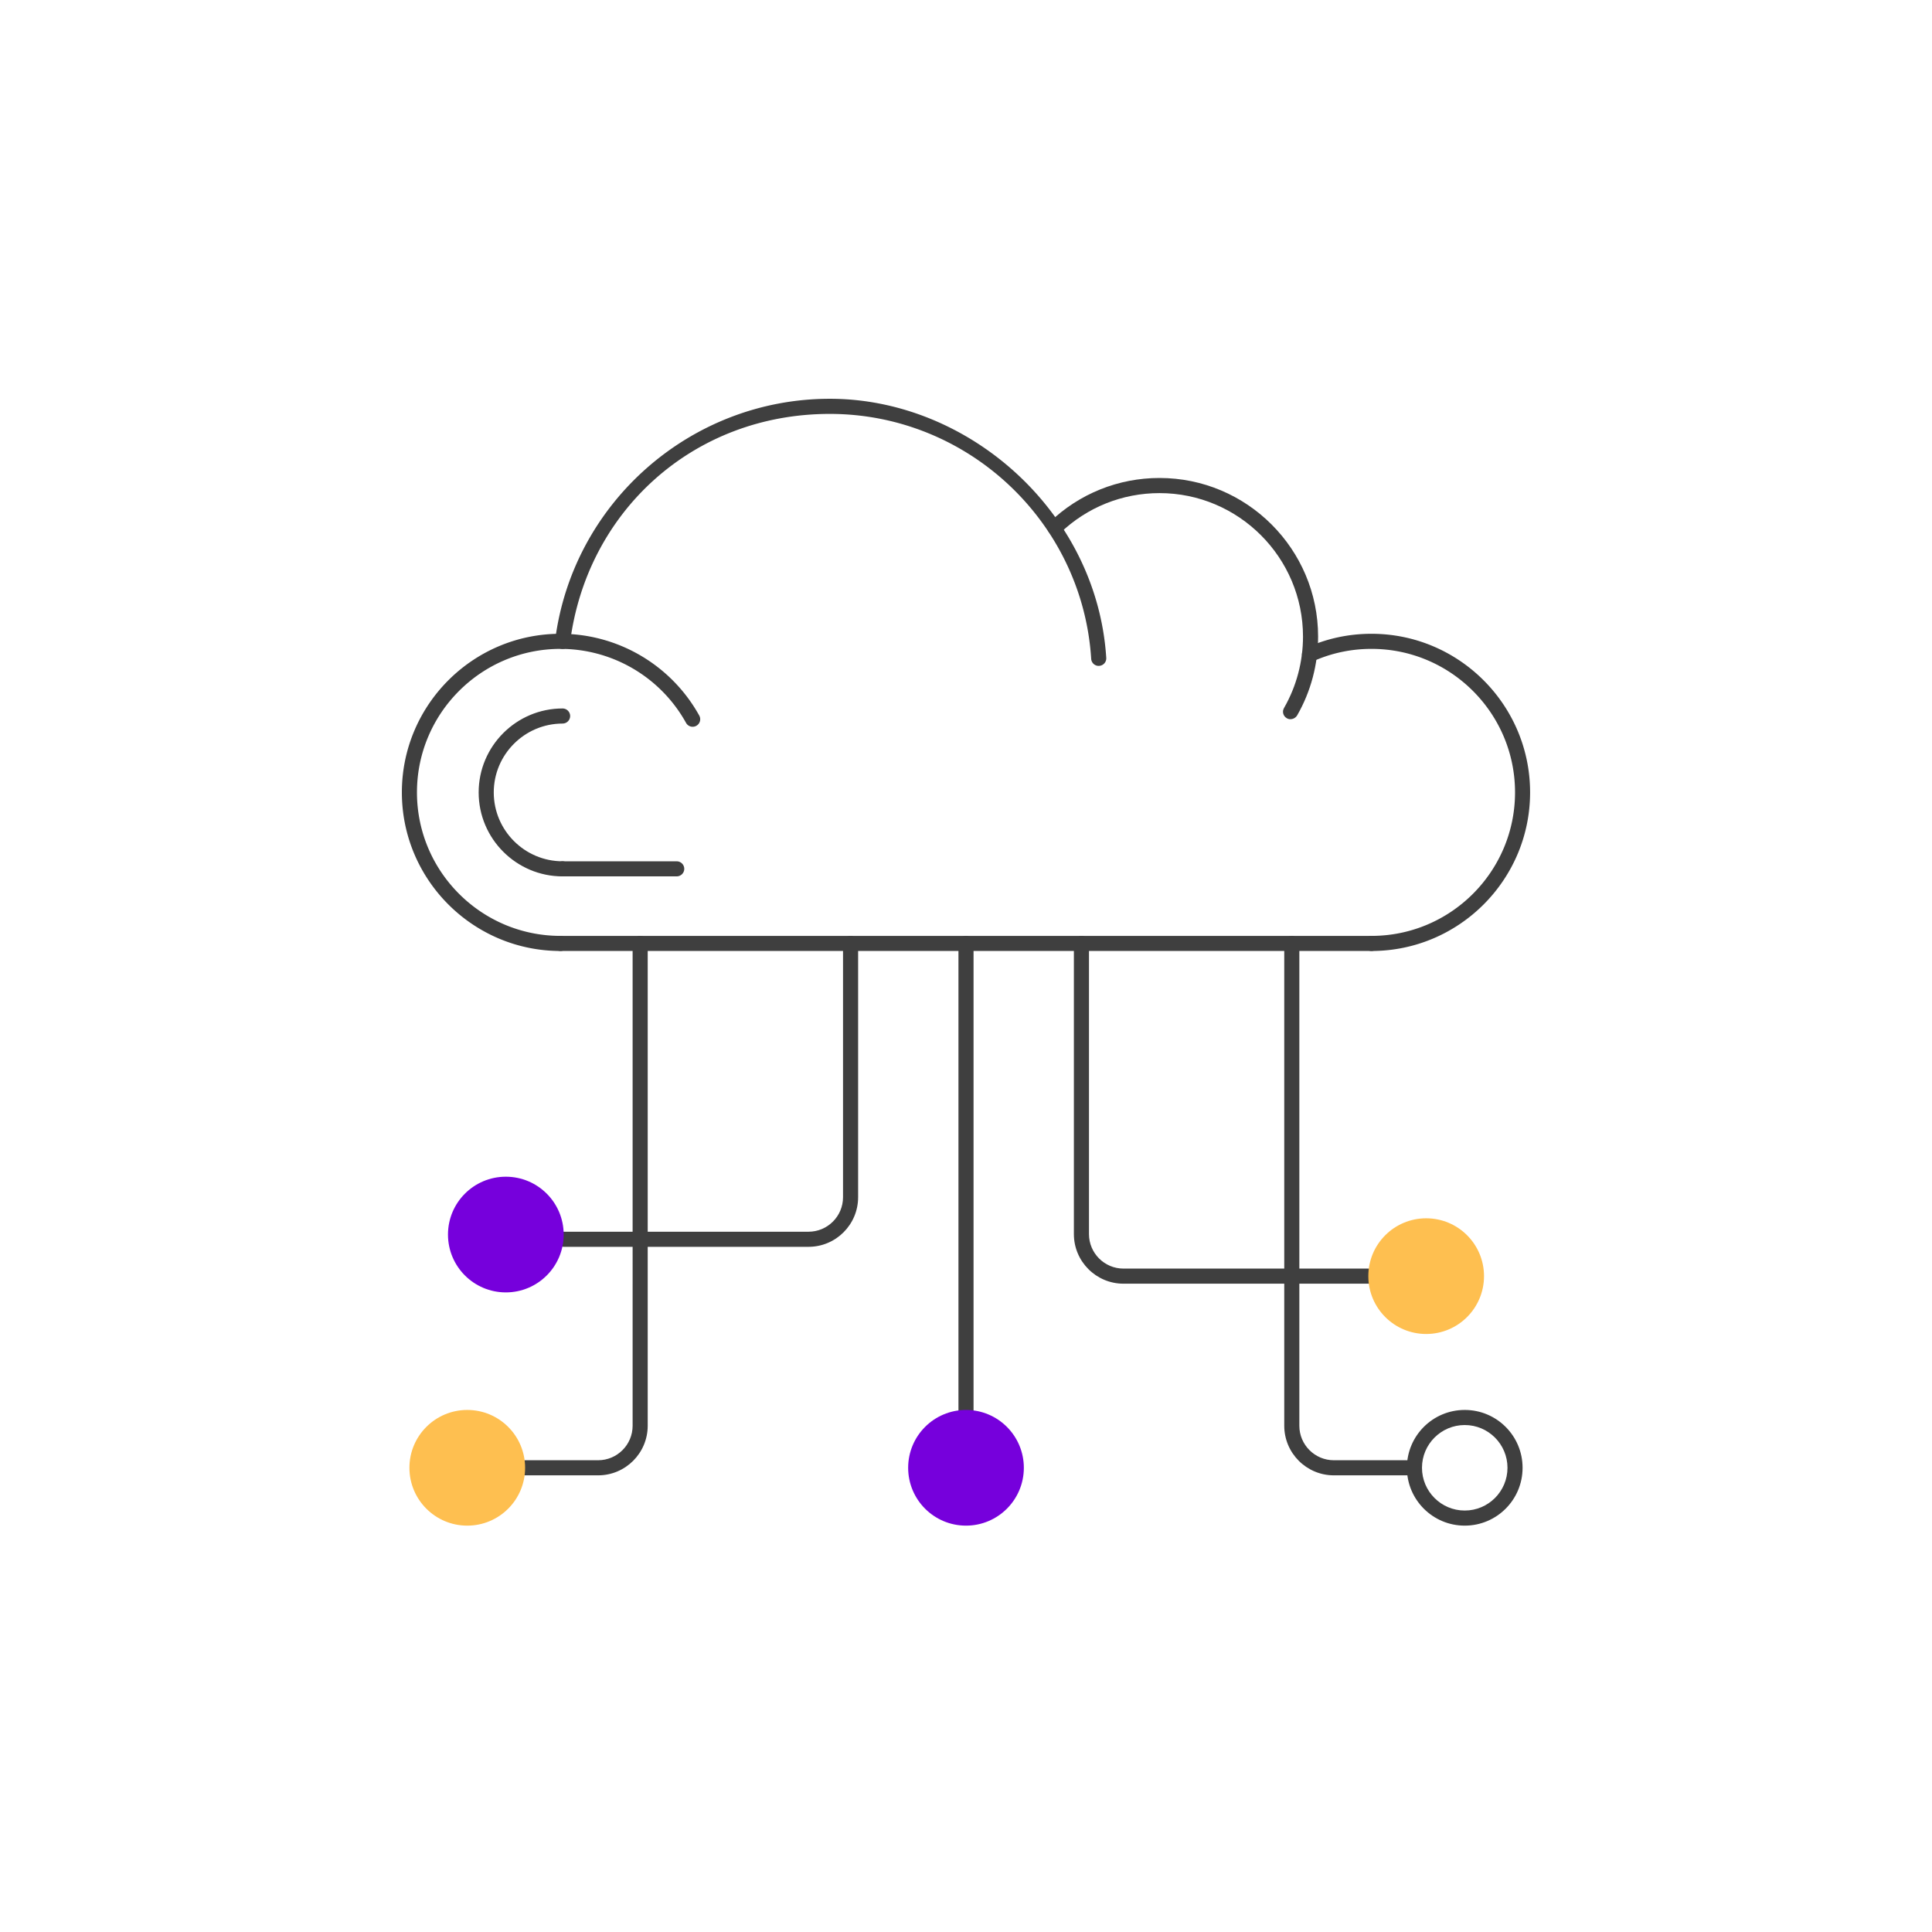 <svg id="Capa_1" data-name="Capa 1" xmlns="http://www.w3.org/2000/svg" viewBox="0 0 512 512"><defs><style>.cls-1{fill:#7600dc}.cls-2{fill:#3f3f3f}.cls-3{fill:#febf50}</style></defs><path class="cls-2" d="M291.17 176.47c-1.05 0-1.93-.81-1.99-1.87l-.02-.28c-2.45-36.24-32.87-64.63-69.24-64.63s-64.44 26.03-68.84 60.54a1.99 1.99 0 0 1-2.24 1.73 1.997 1.997 0 0 1-1.73-2.24c4.65-36.51 35.95-64.04 72.81-64.04s70.63 30.03 73.23 68.37l.02.29c.07 1.1-.77 2.05-1.87 2.12h-.13Z"/><path class="cls-2" d="M341.99 190.6c-.32 0-.65-.08-.95-.25-.96-.54-1.32-1.71-.79-2.67l.06-.11c3.27-5.71 5-12.24 5-18.86 0-20.97-17.06-38.03-38.03-38.03-9.87 0-19.22 3.76-26.33 10.59-.8.77-2.06.74-2.83-.06s-.74-2.06.06-2.83c7.86-7.55 18.2-11.71 29.1-11.71 23.17 0 42.03 18.85 42.03 42.03 0 7.32-1.91 14.53-5.53 20.85-.38.66-1.08 1.04-1.8 1.04Z"/><path class="cls-2" d="M363.47 252.02c-1.1 0-2-.9-2-2s.9-2 2-2c20.97 0 38.03-17.06 38.03-38.03s-17.06-38.03-38.03-38.03c-5.44 0-10.69 1.12-15.61 3.34-1 .45-2.19 0-2.65-1-.45-1.01 0-2.19 1-2.65 5.44-2.45 11.24-3.69 17.25-3.69 23.17 0 42.03 18.85 42.03 42.03s-18.85 42.03-42.03 42.03ZM148.53 252.02c-23.17 0-42.03-18.85-42.03-42.03s18.85-42.03 42.03-42.03c15.27 0 29.36 8.3 36.78 21.67.54.97.19 2.18-.78 2.72s-2.18.19-2.72-.78a38.071 38.071 0 0 0-33.28-19.61c-20.97 0-38.03 17.06-38.03 38.03s17.06 38.03 38.03 38.03c1.1 0 2 .9 2 2s-.9 2-2 2Z"/><path class="cls-2" d="M363.47 252.02H148.53c-1.1 0-2-.9-2-2s.9-2 2-2h214.94c1.1 0 2 .9 2 2s-.9 2-2 2Z"/><path class="cls-2" d="M256 375.65c-1.1 0-2-.9-2-2V250.02c0-1.1.9-2 2-2s2 .9 2 2v123.63c0 1.1-.9 2-2 2ZM388.17 377.65c6.25 0 11.33 5.08 11.33 11.33s-5.08 11.33-11.33 11.33-11.33-5.08-11.33-11.33 5.08-11.33 11.33-11.33m0-4c-8.47 0-15.33 6.86-15.33 15.33s6.86 15.33 15.33 15.33 15.33-6.86 15.33-15.33-6.86-15.33-15.33-15.33Z"/><path class="cls-2" d="M372.83 390.98h-19.35c-7.24 0-13.14-5.89-13.14-13.14V250.01c0-1.1.9-2 2-2s2 .9 2 2v127.83c0 5.04 4.1 9.14 9.14 9.14h19.35c1.1 0 2 .9 2 2s-.9 2-2 2Z"/><path class="cls-2" d="M362.62 340.19h-64.89c-7.24 0-13.14-5.89-13.14-13.14v-77.03c0-1.1.9-2 2-2s2 .9 2 2v77.03c0 5.04 4.1 9.14 9.14 9.14h64.89c1.1 0 2 .9 2 2s-.9 2-2 2ZM158.51 390.98h-19.35c-1.1 0-2-.9-2-2s.9-2 2-2h19.35c5.04 0 9.14-4.1 9.14-9.14V250.01c0-1.1.9-2 2-2s2 .9 2 2v127.83c0 7.24-5.89 13.14-13.14 13.14Z"/><path class="cls-2" d="M214.27 330.42h-64.89c-1.1 0-2-.9-2-2s.9-2 2-2h64.89c5.04 0 9.14-4.1 9.14-9.14v-67.26c0-1.1.9-2 2-2s2 .9 2 2v67.26c0 7.24-5.89 13.14-13.14 13.14ZM149.1 232.25c-12.27 0-22.25-9.98-22.25-22.25s9.98-22.25 22.25-22.25c1.1 0 2 .9 2 2s-.9 2-2 2c-10.06 0-18.25 8.19-18.25 18.25s8.19 18.25 18.25 18.25c1.1 0 2 .9 2 2s-.9 2-2 2Z"/><path class="cls-2" d="M179.34 232.25h-30.23c-1.1 0-2-.9-2-2s.9-2 2-2h30.23c1.1 0 2 .9 2 2s-.9 2-2 2Z"/><circle class="cls-3" cx="377.95" cy="338.19" r="15.33"/><circle class="cls-3" cx="123.83" cy="388.98" r="15.33"/><circle class="cls-1" cx="256" cy="388.98" r="15.33"/><circle class="cls-1" cx="134.05" cy="327.17" r="15.33"/></svg>